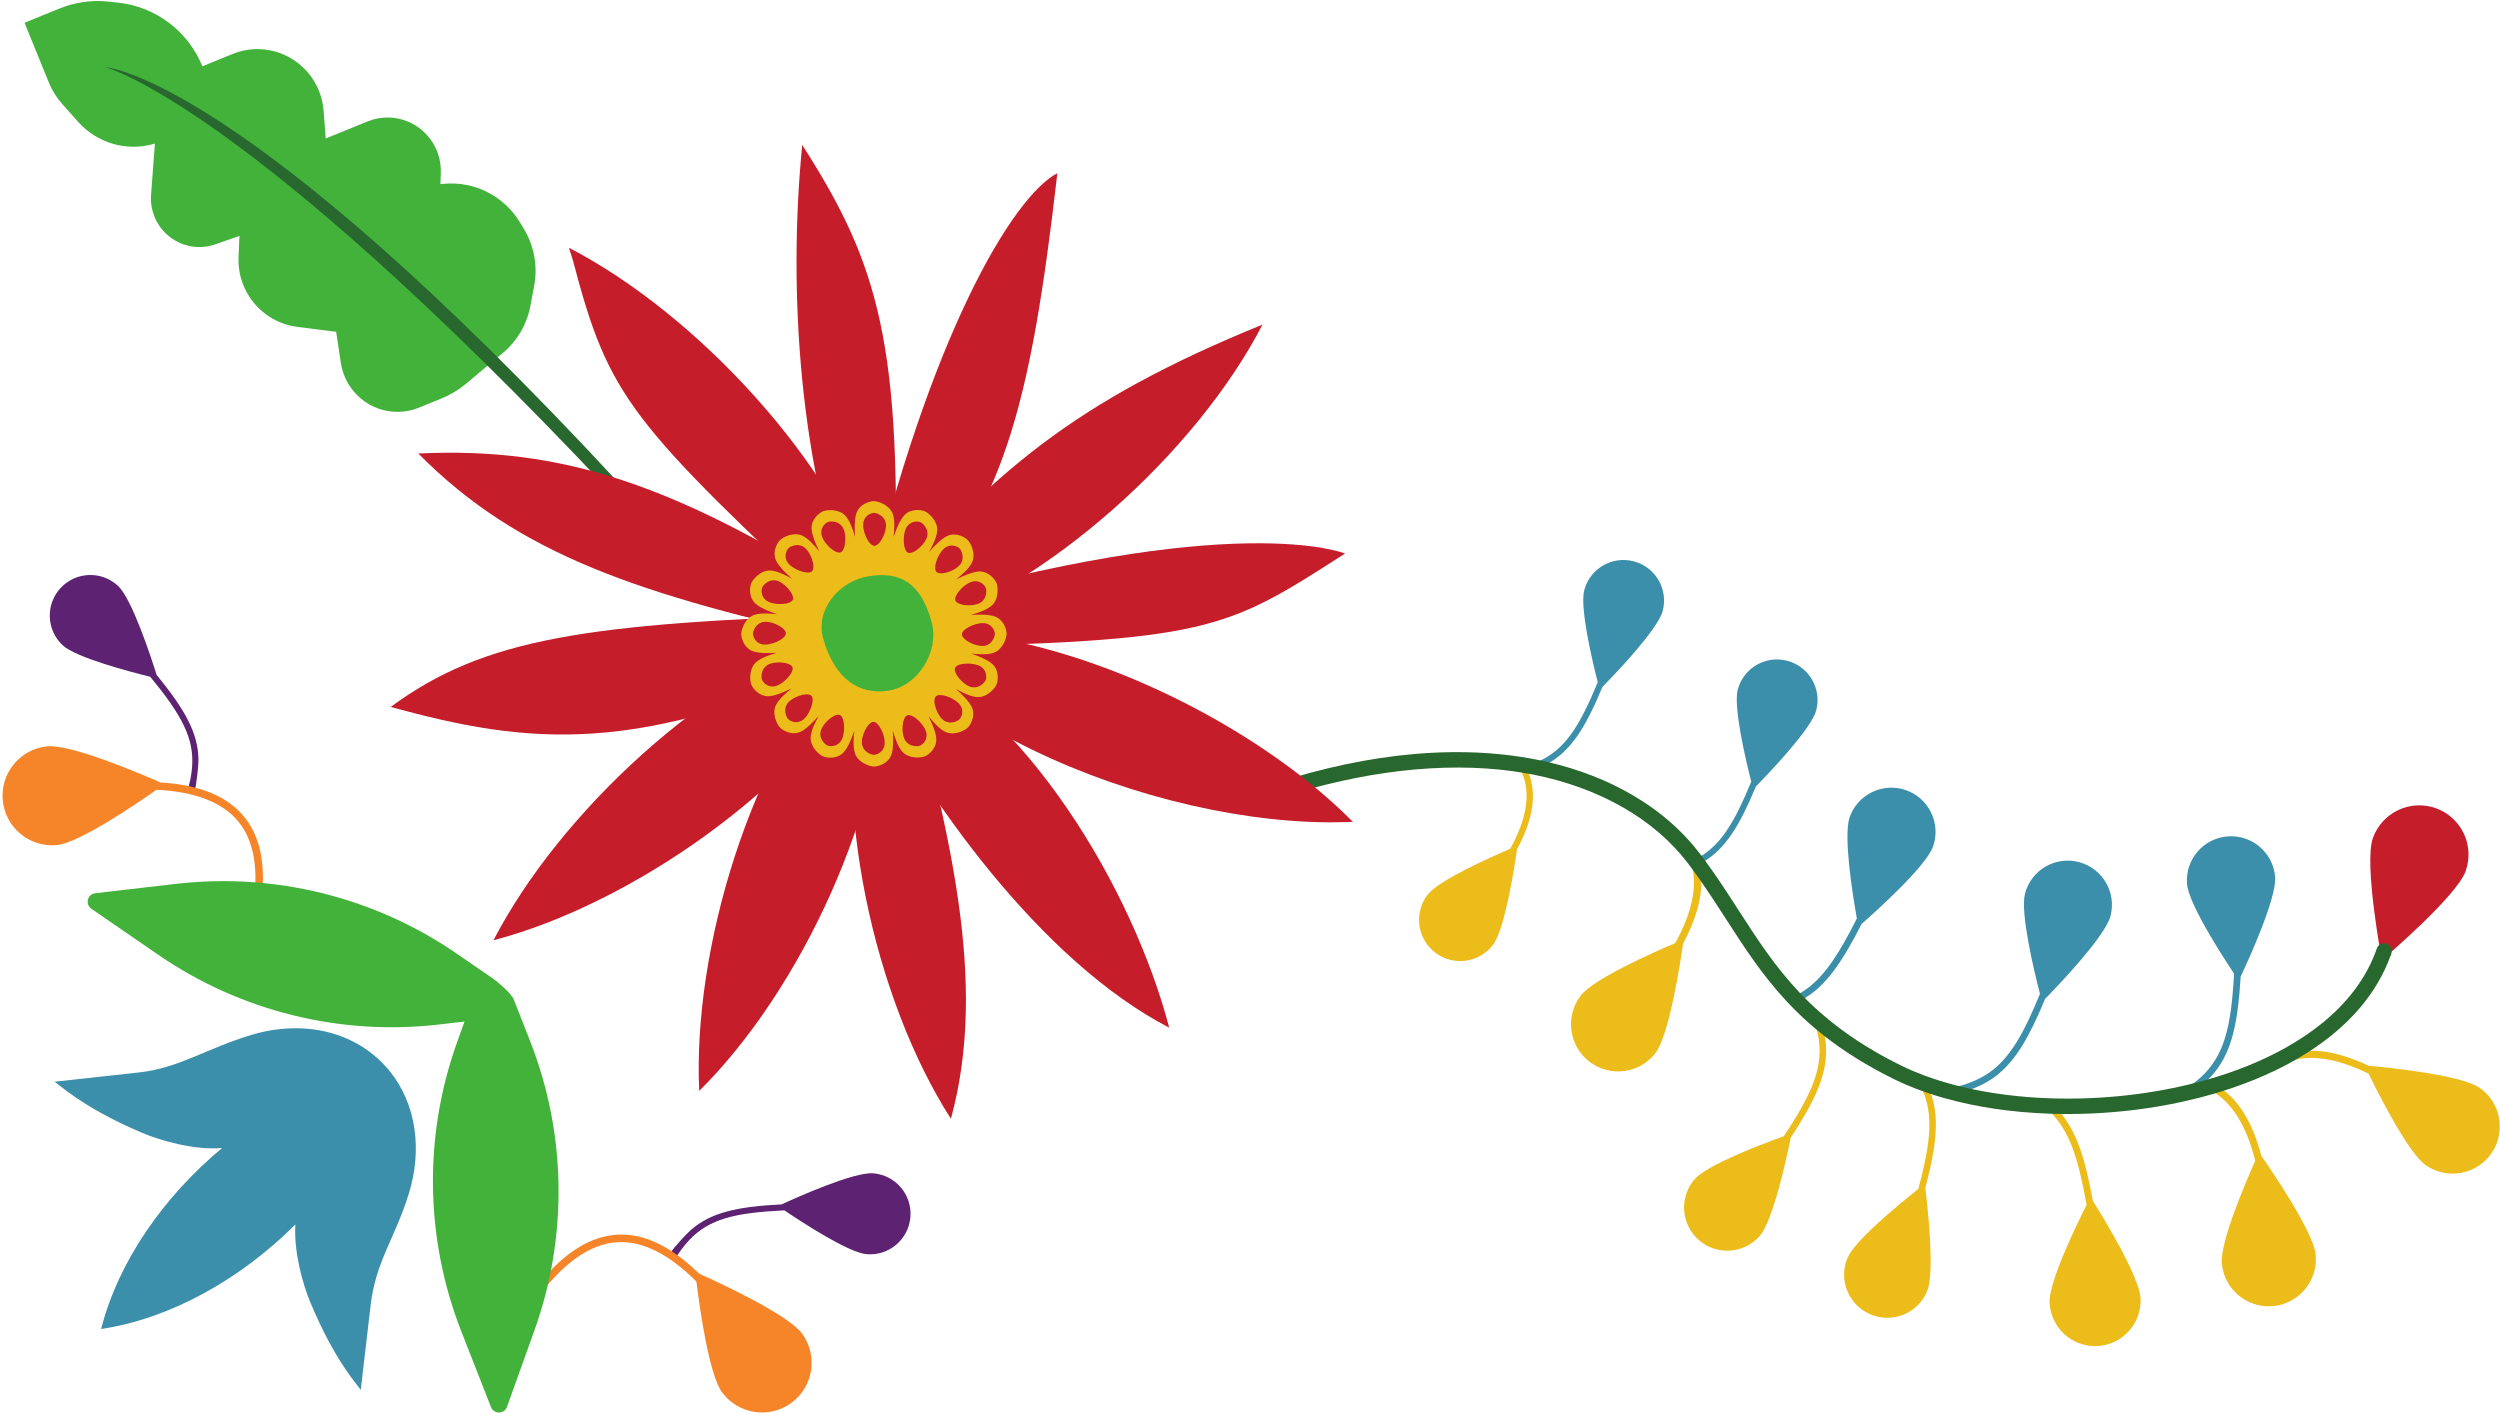 <?xml version="1.0" encoding="UTF-8"?><svg xmlns="http://www.w3.org/2000/svg" xmlns:xlink="http://www.w3.org/1999/xlink" height="276.4" preserveAspectRatio="xMidYMid meet" version="1.0" viewBox="-0.5 -0.2 489.2 276.4" width="489.2" zoomAndPan="magnify"><defs><clipPath id="a"><path d="M 102 241 L 159 241 L 159 276.199 L 102 276.199 Z M 102 241"/></clipPath><clipPath id="b"><path d="M 16 172 L 109 172 L 109 276.199 L 16 276.199 Z M 16 172"/></clipPath><clipPath id="c"><path d="M 440 205 L 488.66 205 L 488.66 230 L 440 230 Z M 440 205"/></clipPath></defs><g><g id="change1_1"><path d="M 90.727 74.859 L 97.945 68.824 C 100.727 66.496 102.613 63.27 103.281 59.691 L 104.031 55.676 C 104.742 51.863 104.027 47.922 102.02 44.598 L 101.238 43.305 C 98.137 38.172 92.402 35.246 86.457 35.762 L 85.676 35.828 L 85.758 33.66 C 85.922 29.316 83.387 25.316 79.391 23.617 C 76.848 22.539 73.988 22.516 71.441 23.555 L 63.238 26.895 L 62.82 21.461 C 62.477 16.984 59.859 12.992 55.895 10.902 C 52.516 9.125 48.539 8.93 45.016 10.363 L 39.102 12.77 C 36.301 5.891 29.961 1.105 22.609 0.316 L 20.762 0.117 C 17.48 -0.234 14.168 0.23 11.117 1.477 L 4.297 4.254 L 9.066 15.965 C 9.699 17.516 10.594 18.949 11.715 20.199 L 14.805 23.66 C 18.461 27.75 24.09 29.438 29.363 28.023 L 29.809 27.906 L 29.062 37.922 C 28.84 40.895 30.023 43.805 32.262 45.773 C 34.82 48.031 38.387 48.738 41.594 47.621 L 46.355 45.961 L 46.176 50.078 C 45.984 54.461 47.98 58.656 51.496 61.27 C 53.312 62.621 55.441 63.484 57.684 63.766 L 65.281 64.73 L 66.199 70.816 C 66.957 75.863 71.012 79.77 76.062 80.328 C 77.898 80.527 79.754 80.27 81.465 79.574 L 85.891 77.77 C 87.645 77.059 89.277 76.074 90.727 74.859" fill="#42b23b"/></g><g id="change2_1"><path d="M 119.125 96.234 C 47.34 19.879 20.398 13.02 19.977 12.914 C 20.395 12.938 47.012 14.785 120.875 94.637 C 121.305 95.102 121.238 95.832 120.734 96.211 L 120.527 96.359 C 120.098 96.68 119.492 96.625 119.125 96.234" fill="#28682f"/></g><g id="change3_1"><path d="M 131.348 246.543 C 130.594 245.516 131.559 245.539 130.594 245.016 C 131.449 243.859 133.66 241.387 134.629 240.535 C 138.523 237.098 143.617 235.922 152.445 235.473 C 155.352 234.133 166.605 229.074 170.398 229.395 C 174.77 229.762 178.016 233.602 177.648 237.973 C 177.281 242.344 173.441 245.586 169.07 245.219 C 165.527 244.922 156.348 238.914 152.996 236.648 C 143.309 237.105 138.281 238.32 134.379 242.449 C 133.309 243.582 132.32 244.93 131.348 246.543" fill="#5d2271"/></g><g clip-path="url(#a)" id="change4_2"><path d="M 156.438 260.742 C 159.609 265.066 158.68 271.145 154.355 274.316 C 150.035 277.488 143.957 276.559 140.785 272.234 C 138.215 268.738 136.379 255.492 135.77 250.566 C 130.371 245.164 125.164 242.578 120.281 242.879 C 114.887 243.211 109.625 246.961 104.195 254.344 C 103.953 254.672 103.492 254.742 103.164 254.504 C 102.84 254.262 102.77 253.801 103.012 253.473 C 105.723 249.785 108.414 246.957 111.125 244.969 C 114.113 242.773 117.117 241.602 120.188 241.41 C 125.441 241.09 130.734 243.59 136.328 249.047 C 139.781 250.594 153.664 256.965 156.438 260.742" fill="#f68428"/></g><g id="change3_2"><path d="M 36.086 154.922 C 37.164 154.641 36.758 154.816 37.676 154.316 C 37.961 152.906 38.355 149.746 38.336 148.457 C 38.273 143.262 35.73 138.699 30.141 131.848 C 29.184 128.793 25.383 117.055 22.605 114.457 C 19.402 111.461 14.375 111.629 11.379 114.836 C 8.387 118.039 8.555 123.062 11.758 126.059 C 14.355 128.484 24.973 131.266 28.898 132.23 C 35.059 139.719 37.527 144.262 37.086 149.926 C 36.969 151.48 36.629 153.117 36.086 154.922" fill="#5d2271"/></g><g id="change4_1"><path d="M 8.723 145.84 C 3.387 146.387 -0.496 151.152 0.051 156.488 C 0.598 161.82 5.363 165.703 10.699 165.156 C 15.016 164.715 26.074 157.191 30.137 154.34 C 37.762 154.723 43.172 156.848 46.227 160.672 C 49.598 164.895 50.348 171.312 48.512 180.289 C 48.43 180.688 48.688 181.078 49.086 181.156 C 49.484 181.238 49.871 180.984 49.953 180.586 C 50.871 176.098 51.16 172.203 50.816 168.859 C 50.441 165.176 49.293 162.156 47.375 159.754 C 44.094 155.645 38.684 153.395 30.883 152.906 C 27.422 151.383 13.383 145.363 8.723 145.84" fill="#f68428"/></g><g id="change5_1"><path d="M 75.477 209.066 C 75.48 209.035 75.492 209.004 75.5 208.977 C 75.469 208.98 75.441 208.984 75.41 208.988 C 75.047 208.562 74.668 208.141 74.266 207.734 C 69.57 203.047 63.484 201.008 57.328 201.008 C 54.461 201.008 51.574 201.453 48.809 202.277 C 39.867 204.945 34.738 208.742 26.746 209.652 C 23.453 210.027 10.18 211.469 10.18 211.469 L 12.621 213.352 C 16.934 216.531 21.82 219.141 27.281 221.461 C 30.746 222.934 37.445 224.918 42.965 224.441 C 31.547 233.934 22.633 246.66 19.289 259.859 C 26.109 258.84 32.957 256.383 39.426 252.852 C 45.895 249.32 51.984 244.719 57.305 239.402 C 56.941 244.82 58.809 251.246 60.215 254.617 C 62.5 260.098 65.074 265 68.227 269.332 L 70.094 271.785 C 70.094 271.785 71.629 258.527 72.02 255.234 C 73.055 246.457 76.812 242.148 79.543 233.227 C 82.031 225.086 81.211 215.891 75.477 209.066" fill="#3c8faa"/></g><g clip-path="url(#b)" id="change1_3"><path d="M 18.137 174.59 L 33.895 172.758 C 53.281 170.508 72.82 175.359 88.887 186.414 L 96.051 191.348 C 96.668 191.773 99.539 194.105 100.051 195.41 L 103.23 203.516 C 110.359 221.684 110.656 241.816 104.062 260.172 L 98.707 275.094 C 98.188 276.547 96.145 276.574 95.578 275.141 L 89.785 260.367 C 82.656 242.199 82.363 222.07 88.953 203.715 L 90.395 199.695 L 85.43 200.273 C 66.047 202.527 46.508 197.672 30.441 186.613 L 17.383 177.629 C 16.109 176.754 16.602 174.77 18.137 174.59" fill="#42b23b"/></g><g id="change6_1"><path d="M 463.82 163.805 C 462.039 168.82 465.578 187.668 465.578 187.668 C 465.578 187.668 480.203 175.266 481.984 170.25 C 483.762 165.234 481.141 159.727 476.125 157.945 C 471.109 156.164 465.602 158.789 463.82 163.805" fill="#c61d2a"/></g><g clip-path="url(#c)" id="change7_1"><path d="M 440.449 210.75 C 440.508 210.727 440.562 210.707 440.621 210.68 C 441.949 210.137 443.242 209.566 444.484 208.969 C 444.484 208.969 444.484 208.965 444.488 208.965 C 445.195 208.484 445.934 208.09 446.699 207.773 C 446.879 207.699 447.062 207.625 447.246 207.562 C 447.246 207.562 447.246 207.559 447.246 207.559 C 451.457 206.059 456.742 206.844 462.984 209.895 C 465.055 214.133 470.797 225.461 474.184 227.812 C 478.371 230.715 484.117 229.672 487.02 225.488 C 489.922 221.305 488.883 215.555 484.695 212.652 C 481.035 210.117 466.598 208.68 463.02 208.355 C 458.457 206.199 454.441 205.227 450.887 205.422 C 449.215 205.516 447.645 205.867 446.164 206.48 C 444.039 207.359 442.141 208.777 440.449 210.75" fill="#ecbc1b"/></g><g id="change7_2"><path d="M 428.59 211.914 C 428.793 211.957 428.992 212.004 429.191 212.055 C 429.52 212.133 429.844 212.23 430.16 212.336 C 430.789 212.543 431.391 212.797 431.965 213.098 C 432.184 213.215 432.402 213.336 432.613 213.465 C 434.078 214.348 435.383 215.566 436.531 217.113 C 436.852 217.539 437.16 217.996 437.453 218.477 C 438.848 220.742 439.965 223.566 440.805 226.941 C 438.883 231.25 433.891 242.93 434.266 247.031 C 434.73 252.105 439.219 255.844 444.293 255.379 C 449.363 254.914 453.098 250.422 452.637 245.352 C 452.227 240.914 444.055 228.93 442.004 225.98 C 441.039 222.309 439.766 219.305 438.152 216.938 C 437.855 216.492 437.547 216.074 437.223 215.68 C 436.352 214.605 435.398 213.695 434.352 212.938 C 433.797 212.531 433.215 212.172 432.609 211.859 C 432.285 211.688 431.953 211.531 431.613 211.391 C 431.527 211.352 431.434 211.316 431.344 211.281 C 430.887 211.098 430.418 210.938 429.938 210.805 C 429.516 211.184 429.066 211.551 428.59 211.914" fill="#ecbc1b"/></g><g id="change7_3"><path d="M 310.492 207.535 C 314.523 210.648 320.316 209.906 323.434 205.879 C 326.152 202.355 328.336 188.008 328.84 184.453 C 331.426 179.648 332.594 175.414 332.371 171.637 C 332.316 170.707 332.176 169.809 331.953 168.934 C 331.855 168.539 331.734 168.148 331.598 167.762 C 331.598 167.746 331.59 167.73 331.586 167.715 C 331.309 166.93 330.953 166.172 330.535 165.441 C 330.531 165.438 330.531 165.438 330.531 165.438 C 328.234 162.73 325.551 160.273 322.504 158.105 C 322.5 158.105 322.496 158.102 322.492 158.098 L 322.488 158.098 C 320.621 157.051 318.484 156.086 316.066 155.188 C 315.703 155.055 315.305 155.238 315.168 155.602 C 315.035 155.965 315.219 156.363 315.582 156.5 C 323.746 159.523 328.551 163.344 330.266 168.18 C 330.289 168.246 330.309 168.309 330.332 168.371 C 330.414 168.621 330.488 168.871 330.559 169.129 L 330.559 169.133 C 331.664 173.34 330.574 178.441 327.309 184.34 C 322.969 186.188 311.355 191.336 308.836 194.598 C 305.723 198.629 306.465 204.418 310.492 207.535" fill="#ecbc1b"/></g><g id="change7_4"><path d="M 280.312 186.18 C 283.836 188.902 288.898 188.254 291.625 184.73 C 294.004 181.648 295.91 169.105 296.352 165.996 C 299.43 160.281 300.211 155.48 298.75 151.359 C 298.688 151.18 298.617 150.996 298.543 150.816 L 298.539 150.816 C 298.391 150.445 298.219 150.082 298.027 149.727 C 297.766 149.23 297.465 148.746 297.129 148.277 L 297.125 148.277 C 296.543 148.188 295.961 148.105 295.367 148.027 C 295.934 148.676 296.414 149.348 296.812 150.051 C 296.91 150.223 297.004 150.395 297.09 150.57 C 297.285 150.961 297.453 151.363 297.602 151.77 C 298.961 155.602 298.09 160.352 295.016 165.898 C 291.223 167.512 281.066 172.016 278.859 174.867 C 276.141 178.395 276.785 183.457 280.312 186.18" fill="#ecbc1b"/></g><g id="change7_5"><path d="M 331.941 242.469 C 335.465 245.527 340.797 245.156 343.859 241.633 C 346.516 238.578 349.246 225.742 349.922 222.402 C 355.66 213.656 357.73 208.324 356.5 202.055 C 356.254 200.797 355.875 199.5 355.363 198.133 C 354.578 197.441 353.828 196.742 353.109 196.039 C 353.871 197.715 354.465 199.254 354.867 200.723 C 356.754 207.484 354.82 212.688 348.562 222.137 C 344.516 223.59 333.59 227.695 331.105 230.551 C 328.047 234.07 328.422 239.406 331.941 242.469" fill="#ecbc1b"/></g><g id="change7_6"><path d="M 375.809 210.555 C 376.379 211.508 376.848 212.465 377.219 213.449 C 379.039 218.285 378.504 223.703 376.242 232.285 C 376.664 235.668 378.152 248.707 376.605 252.449 C 374.824 256.762 369.883 258.809 365.57 257.023 C 361.262 255.242 359.211 250.301 360.992 245.992 C 362.441 242.496 371.496 235.129 374.871 232.469 C 377.344 223.234 377.859 217.84 375.598 212.887 C 375.113 211.824 374.5 210.785 373.75 209.73 L 375.809 210.555" fill="#ecbc1b"/></g><g id="change7_7"><path d="M 400.676 217.359 C 404.414 221.055 406.176 226.355 407.805 235.566 C 405.762 239.621 400.387 250.699 400.562 254.688 C 400.777 259.602 404.938 263.414 409.855 263.199 C 414.773 262.98 418.586 258.816 418.367 253.902 C 418.18 249.633 410.941 237.828 409.031 234.785 C 407.516 226.398 405.805 221.156 402.57 217.406 C 401.836 216.559 401.023 215.781 400.117 215.062 C 399.273 215.031 398.434 214.984 397.598 214.934 C 398.758 215.668 399.773 216.469 400.676 217.359" fill="#ecbc1b"/></g><g id="change5_2"><path d="M 421.789 215.938 C 423.258 215.691 424.707 215.41 426.141 215.102 C 427.672 214.203 429.004 213.293 430.16 212.336 C 430.473 212.078 430.77 211.816 431.059 211.551 C 431.156 211.461 431.25 211.371 431.344 211.281 C 435.855 206.934 437.34 201.312 437.941 190.934 C 439.426 187.777 445.016 175.559 444.699 171.426 C 444.332 166.664 440.176 163.098 435.41 163.465 C 430.648 163.832 427.086 167.988 427.453 172.754 C 427.75 176.613 434.223 186.656 436.664 190.32 C 436.082 201.078 434.676 206.547 429.938 210.805 C 429.516 211.184 429.066 211.551 428.59 211.914 C 428.398 212.062 428.203 212.207 428.004 212.348 C 426.297 213.574 424.246 214.73 421.789 215.938" fill="#3c8faa"/></g><g id="change5_3"><path d="M 377.219 213.449 C 378.141 213.758 379.086 214.047 380.055 214.32 L 380.059 214.32 C 381.766 214.004 383.297 213.621 384.691 213.145 C 386.301 212.594 387.73 211.918 389.027 211.078 C 389.484 210.781 389.93 210.461 390.359 210.117 C 393.996 207.215 396.625 202.652 399.684 195.27 C 402.125 192.773 411.422 183.074 412.48 179.066 C 413.695 174.445 410.941 169.715 406.32 168.496 C 401.703 167.277 396.973 170.031 395.754 174.652 C 394.766 178.395 397.578 190.008 398.68 194.273 C 395.426 202.211 392.781 206.812 388.871 209.602 C 388.398 209.938 387.906 210.246 387.395 210.531 C 385.863 211.387 384.141 212.031 382.133 212.535 C 380.66 212.906 379.031 213.199 377.219 213.449" fill="#3c8faa"/></g><g id="change5_4"><path d="M 349.242 195.344 C 349.562 195.684 349.887 196.027 350.215 196.367 C 350.965 196.059 351.68 195.707 352.363 195.305 C 352.473 195.242 352.574 195.18 352.676 195.113 C 353.043 194.891 353.402 194.652 353.754 194.398 C 357.406 191.754 360.289 187.469 363.777 180.598 C 366.398 178.301 376.41 169.336 377.77 165.422 C 379.34 160.91 376.953 155.98 372.441 154.41 C 367.93 152.844 363 155.23 361.434 159.738 C 360.16 163.398 362.078 175.191 362.848 179.527 C 359.406 186.383 356.652 190.613 353.164 193.207 C 352.816 193.465 352.461 193.707 352.098 193.934 C 351.875 194.074 351.652 194.207 351.426 194.332 C 350.734 194.719 350.012 195.055 349.242 195.344" fill="#3c8faa"/></g><g id="change5_5"><path d="M 330.07 168.484 C 330.07 168.484 330.074 168.488 330.078 168.492 C 330.324 168.82 330.57 169.148 330.812 169.473 C 331.531 169.164 332.215 168.816 332.859 168.43 C 337.105 165.875 339.836 161.512 343.109 153.676 C 345.352 151.391 353.91 142.504 354.891 138.828 C 356.023 134.59 353.504 130.238 349.266 129.109 C 345.027 127.977 340.676 130.496 339.547 134.734 C 338.633 138.172 341.184 148.84 342.188 152.758 C 338.91 160.695 336.305 164.992 332.137 167.457 C 331.488 167.84 330.805 168.18 330.07 168.484" fill="#3c8faa"/></g><g id="change5_6"><path d="M 295.523 150.336 C 296.543 150.477 297.551 150.637 298.547 150.816 C 299.926 150.402 301.16 149.898 302.289 149.273 C 306.84 146.77 309.664 142.375 313.07 134.215 C 315.312 131.934 323.871 123.047 324.852 119.367 C 325.984 115.133 323.465 110.777 319.227 109.648 C 314.988 108.52 310.637 111.035 309.508 115.273 C 308.594 118.711 311.145 129.383 312.148 133.297 C 308.449 142.262 305.605 146.582 300.402 148.863 C 298.977 149.492 297.371 149.965 295.523 150.336" fill="#3c8faa"/></g><g id="change2_2"><path d="M 247.645 153.52 L 247.871 153.441 C 248.137 153.355 248.398 153.266 248.664 153.18 C 258.168 150.07 267.441 148.109 276.23 147.344 C 282.91 146.762 289.363 146.867 295.414 147.66 C 295.969 147.734 296.535 147.816 297.152 147.91 L 297.184 147.914 C 298.172 148.066 299.195 148.25 300.223 148.453 L 300.473 148.504 C 301.121 148.637 301.758 148.773 302.371 148.918 C 308.508 150.34 314.125 152.535 319.066 155.445 C 320.309 156.176 321.523 156.961 322.68 157.781 L 322.715 157.805 C 325.77 159.98 328.492 162.465 330.801 165.184 L 330.816 165.203 C 331.281 165.754 331.738 166.324 332.176 166.898 C 332.262 167.012 332.348 167.125 332.43 167.234 C 332.676 167.559 332.918 167.887 333.156 168.211 C 335.559 171.484 337.66 174.742 339.691 177.898 C 343.352 183.57 346.809 188.93 351.691 194.082 C 352.031 194.441 352.34 194.758 352.629 195.043 C 352.867 195.289 353.117 195.535 353.367 195.777 C 354.109 196.504 354.863 197.203 355.605 197.855 C 360.055 201.785 365.195 205.176 371.324 208.215 C 372.156 208.625 373.02 209.023 373.895 209.391 C 374.547 209.668 375.234 209.945 375.941 210.207 C 377.902 210.945 380.02 211.605 382.227 212.18 C 383.039 212.391 383.871 212.586 384.77 212.785 C 388.805 213.672 393.129 214.27 397.625 214.566 C 398.426 214.617 399.27 214.66 400.133 214.695 C 409.469 215.066 419.078 214.133 427.914 211.992 C 428.312 211.895 428.707 211.797 429.102 211.695 C 429.691 211.547 430.301 211.383 430.957 211.199 L 431.074 211.164 C 431.219 211.125 431.363 211.086 431.516 211.039 C 434.332 210.234 437.059 209.293 439.625 208.242 C 448.695 204.531 460.395 197.547 464.609 185.383 C 464.664 185.223 464.746 185.074 464.852 184.941 C 465.246 184.441 465.914 184.246 466.516 184.453 C 467.301 184.727 467.715 185.582 467.445 186.359 L 467.414 186.461 L 467.41 186.766 L 467.305 186.766 C 464.613 194.203 459.16 200.582 451.086 205.734 C 449.938 206.465 448.723 207.18 447.469 207.859 L 447.395 207.93 L 447.34 207.93 C 446.52 208.371 445.656 208.809 444.707 209.27 L 444.645 209.336 L 444.566 209.336 C 443.383 209.902 442.137 210.457 440.766 211.02 C 440.73 211.035 440.691 211.051 440.652 211.066 L 440.598 211.117 L 440.516 211.117 C 438.578 211.906 436.543 212.637 434.465 213.289 C 433.871 213.477 433.285 213.652 432.719 213.816 C 430.609 214.434 428.422 214.984 426.219 215.461 L 426.184 215.469 C 424.766 215.773 423.309 216.055 421.852 216.301 L 421.82 216.309 C 416.016 217.289 410.074 217.789 404.156 217.789 L 403.965 217.789 C 403.496 217.789 403.031 217.781 402.562 217.777 C 401.988 217.77 401.367 217.754 400.664 217.73 C 393.246 217.48 386.297 216.457 380.008 214.688 L 379.953 214.672 C 378.977 214.398 378.016 214.102 377.102 213.801 L 376.98 213.758 C 376.48 213.594 375.973 213.414 375.473 213.234 C 373.547 212.535 371.699 211.754 369.988 210.902 C 364.766 208.312 360.277 205.512 356.27 202.344 C 355.734 201.918 355.184 201.469 354.633 201.004 C 352.988 199.613 351.457 198.184 349.949 196.621 C 349.617 196.281 349.293 195.938 348.973 195.594 C 344.227 190.461 340.809 185.164 337.191 179.555 L 337.09 179.395 C 335.496 176.93 333.848 174.383 332.07 171.848 C 331.555 171.113 331.031 170.391 330.512 169.688 C 330.465 169.617 330.41 169.551 330.359 169.48 L 330.285 169.383 L 330.188 169.293 L 330.188 169.25 C 330.059 169.074 329.926 168.898 329.793 168.727 L 329.762 168.684 C 323.23 160.105 312.531 153.969 299.637 151.398 C 299.262 151.324 298.891 151.254 298.516 151.188 L 298.473 151.18 C 298.008 151.094 297.52 151.012 297.031 150.934 C 296.508 150.848 295.984 150.77 295.473 150.699 C 281.938 148.848 266.18 150.656 249.906 155.934 C 249.473 156.074 249.035 156.219 248.598 156.363 C 248.219 156.492 247.809 156.465 247.449 156.285 C 247.094 156.105 246.824 155.797 246.699 155.418 C 246.699 155.418 246.699 155.418 246.699 155.414 C 246.434 154.633 246.859 153.777 247.645 153.52" fill="#28682f"/></g><g id="change6_2"><path d="M 171.027 123.445 C 171.367 122.199 174.504 119.883 174.543 118.555 C 176.109 67.168 171.508 51.602 156.48 28.164 C 153.664 56.598 155.867 91.762 166.785 119.543 C 167.258 120.734 170.355 122.398 171.027 123.445" fill="#c61d2a"/></g><g id="change6_3"><path d="M 171.027 123.445 C 171.727 124.531 175.496 125.777 175.844 127.066 C 185.297 162.266 192.926 191.871 185.574 218.723 L 185.574 218.727 L 185.574 218.723 C 170.523 195.25 161.938 156.469 168.145 128.434 C 168.422 127.184 170.699 124.645 171.027 123.445" fill="#c61d2a"/></g><g id="change6_4"><path d="M 171.062 123.527 C 170.738 122.277 172.066 118.801 171.66 117.531 C 162.98 90.188 135.559 61.07 110.828 48.285 L 111.594 50.688 C 118.668 77.66 122.57 82.176 165.441 122.27 C 166.375 123.145 169.957 122.957 171.062 123.527" fill="#c61d2a"/></g><g id="change6_5"><path d="M 168.055 125.652 C 169.203 126.246 172.824 125.824 174.035 126.383 C 200.332 138.473 221.23 173.965 228.293 200.895 C 203.52 188.09 180.367 156.188 168.055 131.418 C 167.484 130.27 168.371 126.855 168.055 125.652" fill="#c61d2a"/></g><g id="change6_6"><path d="M 171.137 123.578 C 170.227 122.66 169.773 118.812 168.656 118.09 C 131.562 94.137 109.16 87.242 81.348 88.539 C 100.961 108.363 124.598 116.199 165.637 125.301 C 166.887 125.578 169.895 123.637 171.137 123.578" fill="#c61d2a"/></g><g id="change6_7"><path d="M 174.441 125.578 C 174.512 125.648 174.582 125.73 174.652 125.828 C 174.656 125.836 174.656 125.836 174.66 125.84 C 174.875 126.137 175.098 126.543 175.332 126.996 C 175.688 127.707 176.059 128.531 176.426 129.23 C 176.727 129.809 177.027 130.301 177.32 130.566 C 177.828 131.031 178.34 131.492 178.867 131.949 C 184.332 136.684 190.789 140.949 197.832 144.66 C 216.863 154.684 240.156 160.621 259.574 160.711 C 259.723 160.715 259.871 160.715 260.02 160.715 C 261.066 160.715 262.105 160.695 263.129 160.66 C 263.496 160.648 263.863 160.637 264.227 160.617 C 249.098 145.324 224.176 131.406 200.391 125.816 C 194.148 124.348 187.988 123.453 182.102 123.254 C 181.391 123.234 180.684 123.219 179.98 123.215 C 178.652 123.211 175.73 125.516 174.441 125.578" fill="#c61d2a"/></g><g id="change6_8"><path d="M 171.227 123.59 C 169.98 123.25 167.664 120.031 166.336 120.074 C 114.281 121.773 94.223 124.672 75.945 138.137 C 102.844 145.496 124.621 148.031 167.324 127.832 C 168.48 127.281 170.18 124.262 171.227 123.59" fill="#c61d2a"/></g><g id="change6_9"><path d="M 171.227 123.59 C 172.312 122.895 173.566 119.148 174.844 118.773 C 241.371 99.246 262.695 108.117 262.695 108.117 C 239.223 123.168 236.32 125.309 176.215 126.473 C 174.934 126.496 172.426 123.918 171.227 123.59" fill="#c61d2a"/></g><g id="change6_10"><path d="M 171.309 123.555 C 170.059 123.883 166.582 122.555 165.312 122.957 C 137.965 131.637 108.848 159.059 96.066 183.789 L 96.066 183.793 L 96.066 183.789 C 123.039 176.719 155.629 154.004 170.047 129.18 C 170.691 128.07 170.734 124.66 171.309 123.555" fill="#c61d2a"/></g><g id="change6_11"><path d="M 171.309 123.555 C 171.898 122.406 171.172 118.59 172.035 117.574 C 193.316 92.539 209.492 78.406 246.547 63.316 C 233.742 88.09 204.449 114.918 177.07 123.555 C 175.848 123.941 172.512 123.238 171.309 123.555" fill="#c61d2a"/></g><g id="change6_12"><path d="M 171.359 123.48 C 170.441 124.391 166.77 124.977 165.871 125.961 C 146.527 147.152 135.023 185.461 136.32 213.27 C 156.145 193.656 173.008 157.691 173.082 128.98 C 173.086 127.699 171.418 124.727 171.359 123.48" fill="#c61d2a"/></g><g id="change6_13"><path d="M 171.359 123.48 C 171.301 122.191 168.695 119.234 169 117.941 C 181.363 65.535 197.688 38.207 206.402 33.695 C 201.074 80.023 195.746 99.43 176.352 120.602 C 175.488 121.547 172.246 122.605 171.359 123.48" fill="#c61d2a"/></g><g id="change7_8"><path d="M 192.48 126.086 C 192.48 126.086 192.48 126.09 192.477 126.086 C 192.441 126.102 192.402 126.113 192.363 126.121 C 191.961 126.23 191.48 126.223 190.98 126.129 C 189.438 125.848 187.727 124.77 187.727 123.926 C 187.727 123.836 187.746 123.742 187.789 123.648 C 188.223 122.586 190.996 121.402 192.508 121.816 C 193.785 122.164 194.176 123.391 194.176 123.879 C 194.176 124.023 194.125 124.258 194.023 124.516 C 193.801 125.094 193.309 125.812 192.48 126.086 Z M 191.609 130.367 C 192.66 131.184 192.551 132.461 192.363 132.91 C 192.176 133.363 191.156 134.461 189.832 134.293 C 188.145 134.078 185.961 131.523 186.387 130.492 C 186.812 129.461 190.262 129.324 191.609 130.367 Z M 187.496 137.949 C 187.645 138.199 187.727 138.449 187.77 138.691 C 187.914 139.562 187.492 140.312 187.223 140.582 C 186.875 140.934 185.512 141.555 184.355 140.891 C 182.875 140.051 181.836 136.855 182.625 136.062 C 182.84 135.852 183.227 135.781 183.695 135.82 C 184.984 135.934 186.883 136.863 187.496 137.949 Z M 179.535 145.707 C 179.082 145.895 177.586 145.945 176.77 144.895 C 175.727 143.551 175.988 140.199 177.02 139.773 C 177.617 139.523 178.711 140.199 179.566 141.137 C 180.203 141.828 180.711 142.66 180.801 143.379 C 180.875 143.949 180.73 144.43 180.508 144.805 C 180.219 145.293 179.793 145.602 179.535 145.707 Z M 172.535 145.828 C 172.285 146.75 171.586 147.207 171.031 147.395 C 170.812 147.469 170.613 147.5 170.477 147.5 C 169.984 147.5 168.582 146.977 168.23 145.688 C 167.781 144.047 169.305 141.051 170.426 141.051 C 170.926 141.051 171.492 141.684 171.926 142.527 C 172.457 143.566 172.781 144.926 172.535 145.828 Z M 163.961 144.93 C 163.148 145.98 161.871 145.871 161.418 145.684 C 160.965 145.496 159.867 144.477 160.035 143.152 C 160.047 143.086 160.059 143.02 160.074 142.949 C 160.328 141.82 161.527 140.531 162.578 139.957 C 163.066 139.691 163.523 139.578 163.836 139.707 C 164.871 140.137 165.004 143.586 163.961 144.93 Z M 156.383 140.816 C 155.863 141.113 155.348 141.16 154.906 141.086 C 154.363 140.996 153.938 140.73 153.746 140.543 C 153.398 140.191 152.777 138.832 153.438 137.672 C 154.254 136.25 157.246 135.23 158.172 135.867 C 158.207 135.895 158.238 135.918 158.266 135.945 C 159.059 136.734 157.859 139.977 156.383 140.816 Z M 149.438 130.09 C 150.781 129.043 154.133 129.309 154.562 130.34 C 154.988 131.371 152.645 133.906 150.953 134.117 C 149.641 134.289 148.812 133.309 148.625 132.855 C 148.438 132.398 148.383 130.906 149.438 130.09 Z M 148.508 125.852 C 147.227 125.504 146.836 124.285 146.836 123.793 C 146.836 123.301 147.359 121.898 148.648 121.547 C 148.816 121.504 149 121.477 149.191 121.469 C 149.934 121.441 150.82 121.688 151.574 122.055 C 152.531 122.52 153.285 123.184 153.285 123.742 C 153.285 124.859 150.148 126.301 148.508 125.852 Z M 149.406 117.277 C 148.355 116.465 148.469 115.188 148.652 114.734 C 148.844 114.281 149.863 113.188 151.184 113.355 C 152.875 113.57 155.055 116.121 154.629 117.156 C 154.199 118.191 150.75 118.32 149.406 117.277 Z M 153.797 107.066 C 154.145 106.715 155.508 106.098 156.664 106.758 C 158.141 107.602 159.184 110.797 158.391 111.586 C 158.371 111.605 158.352 111.621 158.332 111.641 C 157.453 112.324 154.344 111.148 153.52 109.703 C 153.309 109.336 153.227 108.969 153.223 108.625 C 153.215 107.902 153.562 107.301 153.797 107.066 Z M 161.246 102.078 C 161.336 102.02 161.418 101.977 161.484 101.945 C 161.941 101.758 163.434 101.707 164.25 102.762 C 165.297 104.105 165.031 107.453 164 107.883 C 163.684 108.016 163.223 107.887 162.738 107.594 C 161.633 106.938 160.367 105.449 160.223 104.273 C 160.078 103.16 160.758 102.398 161.246 102.078 Z M 168.488 101.828 C 168.84 100.551 170.059 100.16 170.551 100.16 C 171.039 100.16 172.441 100.684 172.793 101.973 C 172.859 102.215 172.883 102.488 172.867 102.781 C 172.871 102.781 172.871 102.785 172.867 102.785 C 172.84 103.449 172.621 104.195 172.309 104.852 C 171.84 105.828 171.164 106.605 170.598 106.605 C 169.477 106.609 168.039 103.473 168.488 101.828 Z M 177.059 102.73 C 177.875 101.68 179.152 101.793 179.602 101.98 C 180.059 102.168 181.152 103.188 180.98 104.512 C 180.77 106.199 178.215 108.383 177.184 107.953 C 176.148 107.527 176.02 104.074 177.059 102.73 Z M 184.637 106.848 C 185.594 106.301 186.543 106.613 187.031 106.934 C 187.133 107 187.215 107.066 187.273 107.125 C 187.621 107.473 188.242 108.836 187.578 109.992 C 186.91 111.16 184.777 112.055 183.523 111.984 C 183.188 111.969 182.918 111.883 182.75 111.719 C 181.957 110.926 183.156 107.691 184.637 106.848 Z M 190.059 113.551 C 190.855 113.449 191.469 113.766 191.875 114.129 C 192.141 114.371 192.316 114.637 192.391 114.816 C 192.555 115.215 192.613 116.41 191.914 117.25 C 191.82 117.367 191.703 117.48 191.574 117.582 C 191.223 117.855 190.73 118.039 190.191 118.141 C 188.676 118.434 186.77 118.09 186.453 117.324 C 186.254 116.848 186.652 116.047 187.305 115.305 C 188.059 114.441 189.156 113.664 190.059 113.551 Z M 175.629 126.348 C 175.598 126.414 175.566 126.48 175.527 126.543 C 175.457 126.676 175.383 126.805 175.297 126.93 C 175.289 126.941 175.281 126.957 175.273 126.969 C 174.727 127.801 173.969 128.477 173.078 128.926 C 172.305 129.32 171.434 129.539 170.504 129.539 C 170.285 129.539 170.07 129.527 169.859 129.504 C 169.211 129.43 168.598 129.246 168.027 128.977 C 167.996 128.961 167.957 128.941 167.926 128.922 C 167.488 128.703 167.09 128.43 166.727 128.109 C 166.199 127.645 165.758 127.078 165.43 126.445 C 165.219 126.039 165.059 125.605 164.949 125.148 C 164.848 124.727 164.797 124.285 164.797 123.828 C 164.797 123.582 164.809 123.344 164.844 123.105 C 164.891 122.707 164.98 122.324 165.109 121.961 C 165.352 121.262 165.727 120.625 166.199 120.078 C 166.379 119.875 166.566 119.684 166.773 119.508 C 167.391 118.973 168.121 118.57 168.93 118.34 C 168.949 118.336 168.969 118.328 168.988 118.324 C 169.473 118.191 169.98 118.117 170.504 118.117 C 170.926 118.117 171.34 118.164 171.734 118.25 C 171.734 118.25 171.734 118.254 171.734 118.254 C 172.602 118.441 173.398 118.832 174.07 119.371 C 174.109 119.398 174.148 119.434 174.188 119.469 C 174.754 119.941 175.223 120.527 175.566 121.191 C 175.957 121.934 176.188 122.777 176.211 123.668 C 176.215 123.723 176.215 123.773 176.215 123.828 C 176.215 124.219 176.176 124.594 176.102 124.965 C 176.004 125.449 175.844 125.914 175.629 126.348 Z M 194.055 120.395 C 192.883 120.023 191.289 120.031 189.488 120.137 C 191.141 119.637 192.574 119.125 193.5 118.352 C 194.309 117.672 194.629 116.648 194.695 115.727 C 194.758 114.945 194.641 114.238 194.496 113.891 C 194.449 113.785 194.387 113.66 194.305 113.527 C 193.805 112.707 192.613 111.492 190.945 111.641 C 189.723 111.75 188.254 112.367 186.629 113.152 C 187.965 112.062 189.094 111.035 189.652 109.969 C 190.559 108.234 189.441 106.047 188.863 105.465 C 188.723 105.324 188.512 105.156 188.242 104.996 C 187.406 104.496 186.031 104.062 184.727 104.746 C 183.637 105.312 182.516 106.449 181.316 107.797 C 181.621 107.234 181.898 106.691 182.137 106.168 C 182.539 105.281 182.82 104.453 182.891 103.695 C 183.062 101.746 181.191 100.148 180.438 99.84 C 179.684 99.523 177.586 99.266 176.34 100.758 C 175.758 101.449 175.281 102.434 174.828 103.586 C 174.668 103.996 174.512 104.43 174.355 104.879 C 174.527 103.16 174.602 101.641 174.238 100.488 C 174.133 100.148 173.969 99.844 173.766 99.578 C 172.855 98.371 171.168 97.863 170.5 97.863 C 169.684 97.863 167.648 98.422 167.062 100.281 C 166.695 101.449 166.703 103.047 166.809 104.848 C 166.312 103.195 165.797 101.762 165.02 100.836 C 164.668 100.41 164.219 100.125 163.738 99.938 C 162.605 99.488 161.305 99.598 160.691 99.797 C 160.645 99.812 160.602 99.828 160.562 99.844 C 159.809 100.152 158.141 101.453 158.312 103.395 C 158.422 104.613 159.039 106.086 159.824 107.707 C 158.73 106.371 157.707 105.246 156.637 104.688 C 154.906 103.781 152.715 104.895 152.137 105.477 C 151.809 105.805 151.324 106.547 151.145 107.441 C 151.055 107.867 151.035 108.336 151.133 108.809 C 151.184 109.074 151.277 109.348 151.418 109.613 C 151.988 110.699 153.121 111.824 154.469 113.023 C 152.949 112.207 151.57 111.559 150.367 111.449 C 148.422 111.277 146.824 113.148 146.512 113.902 C 146.199 114.656 145.938 116.754 147.434 118 C 148.371 118.789 149.852 119.395 151.555 119.984 C 149.836 119.812 148.316 119.742 147.16 120.102 C 146.762 120.23 146.406 120.438 146.105 120.691 C 146.027 120.762 145.953 120.828 145.879 120.906 C 144.941 121.844 144.539 123.246 144.539 123.844 C 144.539 124.66 145.102 126.691 146.957 127.277 C 148.129 127.645 149.723 127.637 151.523 127.531 C 149.871 128.027 148.441 128.543 147.512 129.32 C 146.781 129.934 146.453 130.836 146.348 131.684 C 146.234 132.57 146.359 133.395 146.52 133.781 C 146.742 134.316 147.461 135.305 148.547 135.773 C 148.992 135.969 149.504 136.078 150.07 136.027 C 151.289 135.918 152.766 135.297 154.387 134.516 C 153.051 135.605 151.926 136.633 151.367 137.699 C 150.461 139.434 151.578 141.621 152.156 142.199 C 152.441 142.484 153.027 142.879 153.754 143.105 C 154.512 143.336 155.414 143.379 156.297 142.922 C 157.383 142.352 158.504 141.215 159.703 139.871 C 158.887 141.391 158.238 142.77 158.133 143.973 C 158.102 144.336 158.141 144.688 158.227 145.02 C 158.617 146.469 159.973 147.57 160.586 147.824 C 161.34 148.141 163.434 148.395 164.684 146.902 C 165.266 146.211 165.746 145.223 166.199 144.066 C 166.355 143.656 166.512 143.23 166.664 142.781 C 166.496 144.5 166.422 146.02 166.785 147.172 C 167.363 149.023 169.668 149.781 170.504 149.797 L 170.523 149.797 C 171.34 149.797 173.379 149.23 173.961 147.375 C 174.328 146.207 174.316 144.609 174.211 142.812 L 174.215 142.812 C 174.711 144.465 175.227 145.895 176 146.82 C 176.312 147.191 176.699 147.461 177.113 147.645 C 178.371 148.215 179.895 148.047 180.465 147.809 C 180.652 147.73 180.898 147.594 181.156 147.398 C 181.934 146.809 182.84 145.715 182.707 144.262 C 182.602 143.039 181.98 141.566 181.191 139.941 C 182.289 141.277 183.312 142.406 184.383 142.965 C 186.117 143.867 188.305 142.754 188.883 142.176 C 189.23 141.828 189.738 141.031 189.898 140.078 C 190.012 139.438 189.961 138.727 189.598 138.031 C 189.031 136.945 187.895 135.824 186.551 134.625 C 187.137 134.941 187.699 135.23 188.242 135.477 C 189.105 135.859 189.91 136.133 190.652 136.195 C 192.598 136.367 194.191 134.5 194.504 133.742 C 194.82 132.988 195.074 130.895 193.582 129.645 C 192.656 128.871 191.207 128.273 189.539 127.691 C 191.223 127.859 192.715 127.926 193.844 127.566 C 194.695 127.301 195.32 126.668 195.738 125.98 C 195.961 125.629 196.129 125.262 196.246 124.922 C 196.398 124.477 196.473 124.078 196.473 123.828 C 196.473 123.016 195.91 120.977 194.055 120.395" fill="#ecbc1b"/></g><g id="change1_2"><path d="M 160.586 124.766 C 162.715 132.426 167.457 135.852 173.316 134.957 C 179.176 134.062 183.363 127.246 181.805 121.527 C 179.629 113.559 175.434 111.645 169.574 112.539 C 163.715 113.434 159 119.055 160.586 124.766" fill="#42b23b"/></g></g></svg>